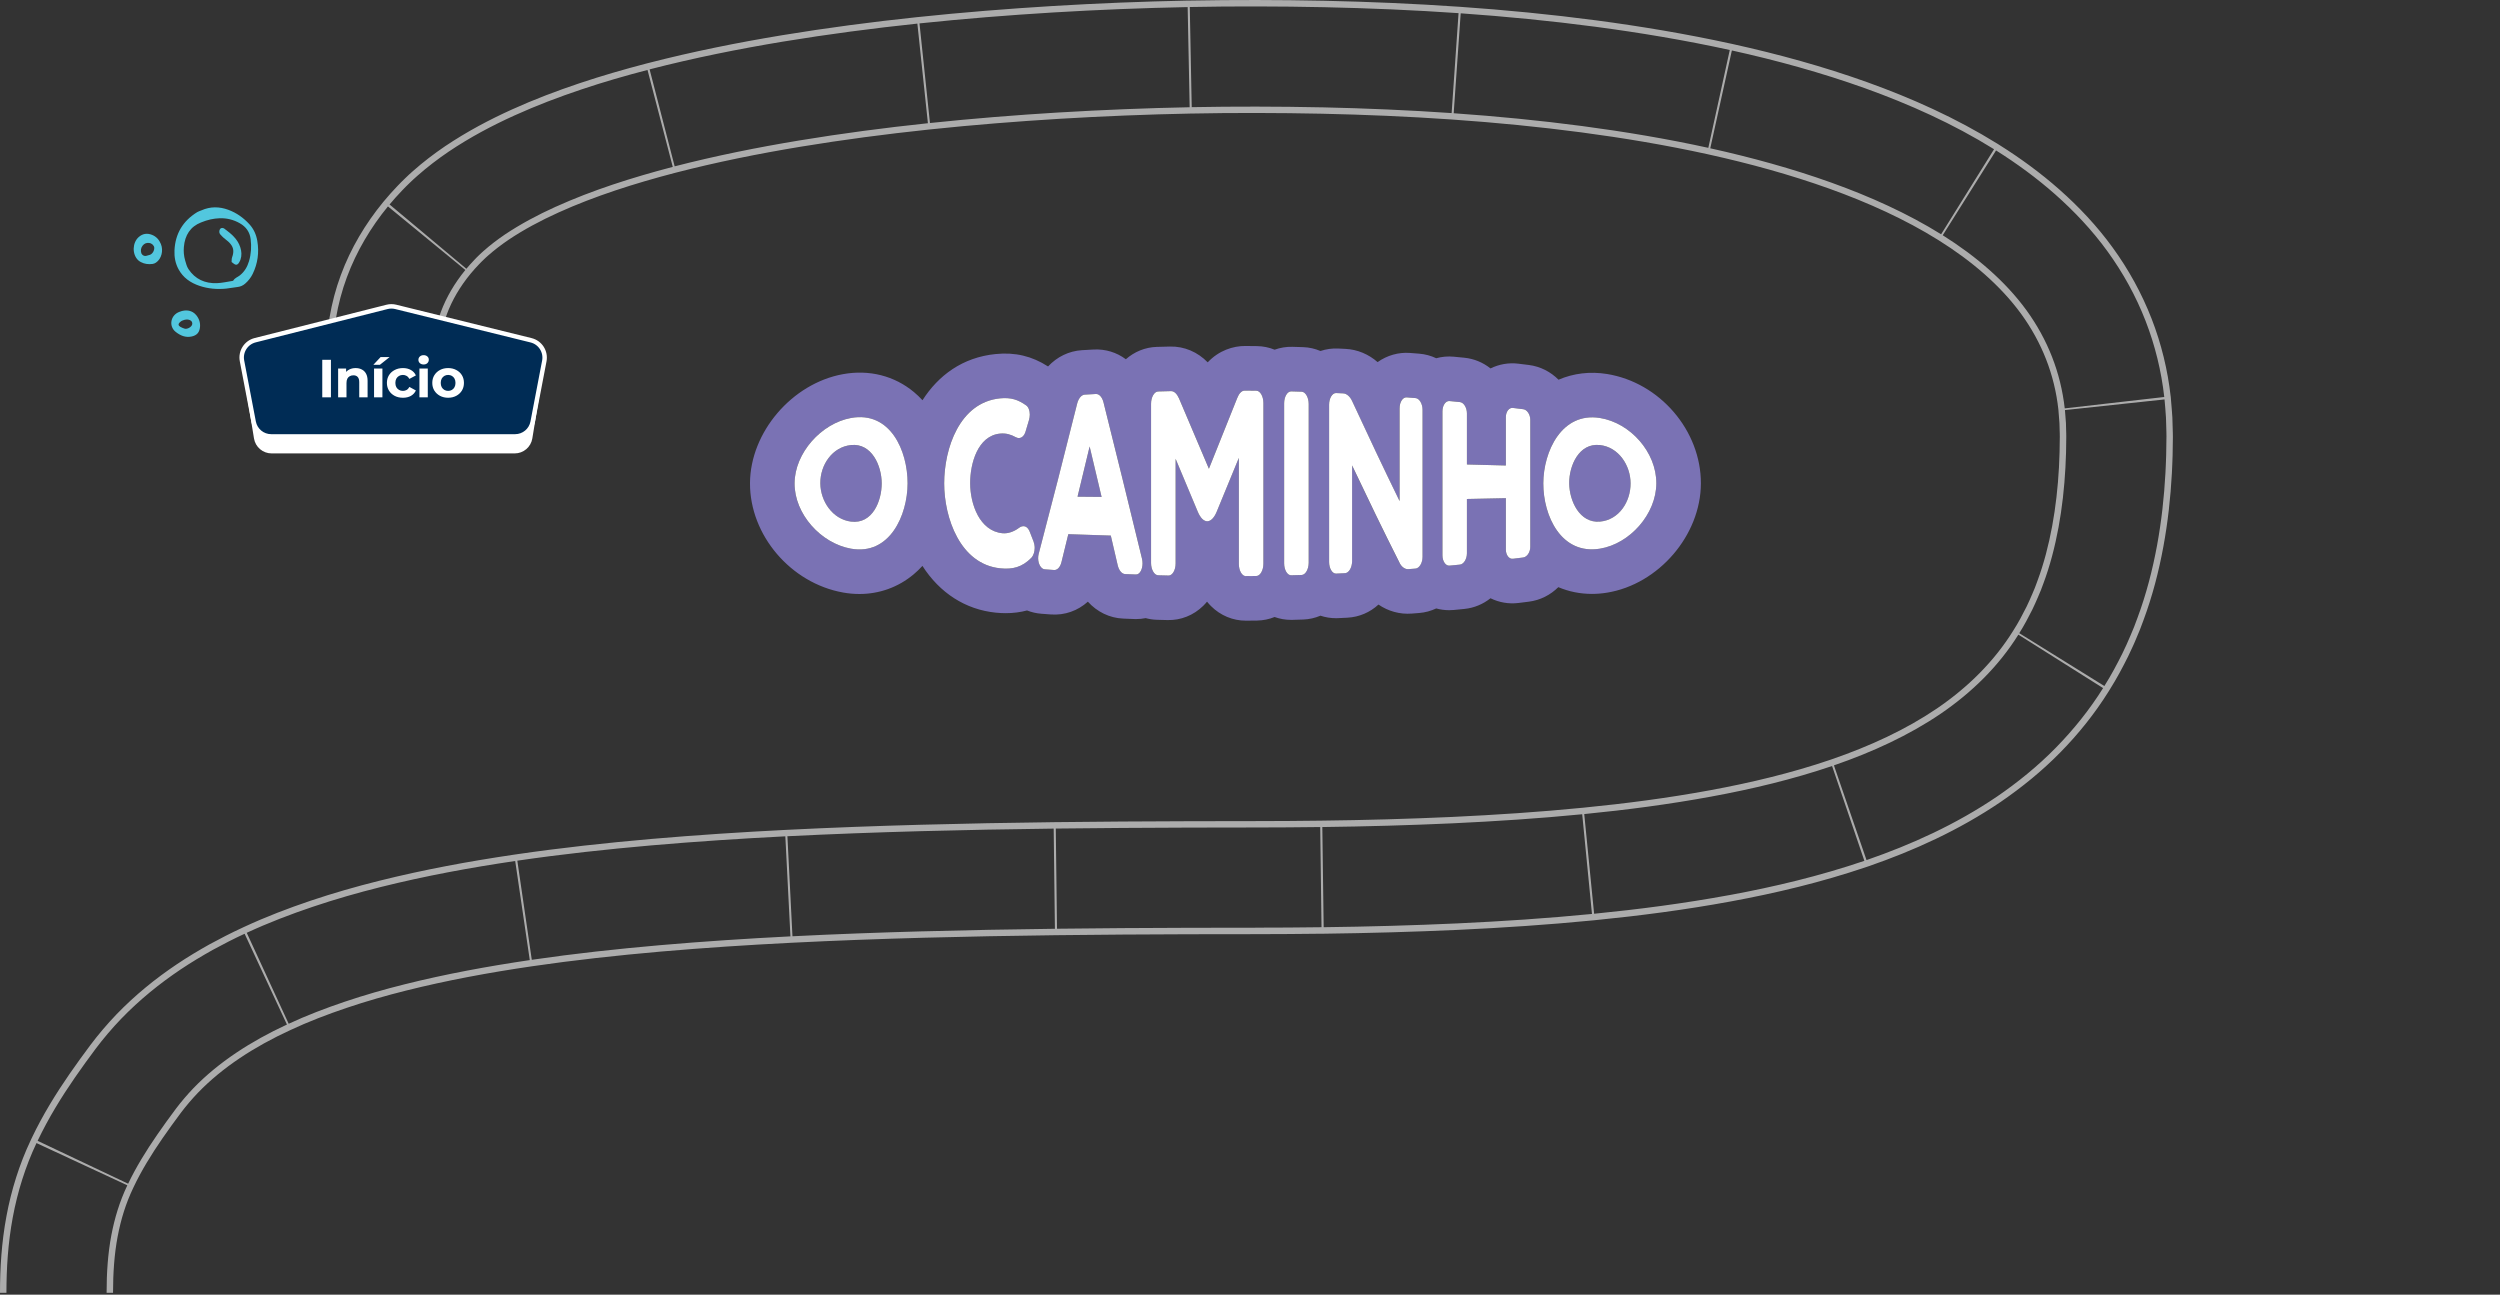 <svg width="1120" height="580" viewBox="0 0 1120 580" fill="none" xmlns="http://www.w3.org/2000/svg">
<rect x="0" y="0" width="1120" height="580" fill="#333333" stroke="none"/>
<path d="M973.41 193.683L973.35 191.463L973.22 187.023C973.06 184.243 972.79 181.443 972.56 178.653C972.56 178.653 972.56 178.593 972.56 178.563C972.55 178.403 972.53 178.243 972.52 178.093C972.52 178.043 972.51 177.993 972.5 177.933C972.49 177.793 972.48 177.663 972.46 177.523H972.45C971.14 165.783 968.28 154.003 963.92 142.793C959.5 131.403 953.54 120.633 946.48 110.923C939.43 101.183 931.27 92.583 922.62 84.923C914.09 77.393 905.04 70.803 895.75 64.963L895.33 64.693C895.33 64.693 895.31 64.693 895.31 64.683L894.87 64.403C876.08 52.743 856.4 43.983 836.56 36.843C816.7 29.733 796.62 24.253 776.51 19.793L776.18 19.713C776.13 19.703 776.08 19.693 776.03 19.683C775.89 19.653 775.75 19.623 775.61 19.593H775.55V19.583C755.43 15.183 735.25 11.803 715.08 9.123C674.41 3.753 633.76 1.233 593.24 0.343C583.11 0.133 572.99 0.013 562.89 0.003C552.93 -0.017 542.93 0.073 532.97 0.263H532.62C532.58 0.263 532.54 0.263 532.49 0.263C532.45 0.263 532.42 0.263 532.38 0.263H532.01C511.92 0.673 491.86 1.473 471.8 2.683C451.43 3.923 431.05 5.553 410.68 7.703C390.62 9.823 370.56 12.463 350.5 15.763C330.44 19.083 310.37 23.103 290.31 28.273L289.84 28.393L289.37 28.513C279.42 31.123 269.47 33.983 259.53 37.323C249.43 40.713 239.35 44.523 229.3 49.073C219.26 53.623 209.24 58.913 199.42 65.503C194.52 68.833 189.67 72.503 184.97 76.673C183.8 77.733 182.62 78.753 181.48 79.903C180.36 81.023 179.13 82.163 178.12 83.273C177.07 84.393 176.01 85.493 174.99 86.653L172.34 89.733C172.34 89.733 172.29 89.793 172.26 89.823L171.96 90.173C171.9 90.243 171.85 90.313 171.79 90.383C171.72 90.463 171.65 90.543 171.58 90.633C163.8 100.123 157.14 111.163 152.69 123.243C148.13 135.503 146.06 148.623 146.02 161.263H148.9C148.94 148.933 150.96 136.173 155.39 124.243C159.73 112.493 166.2 101.733 173.8 92.473L208.48 120.953C203.67 126.843 199.97 133.123 197.5 139.763C195 146.513 193.84 153.703 193.78 161.263H196.66C196.72 154.013 197.82 147.183 200.2 140.753C202.56 134.393 206.12 128.363 210.8 122.663C210.92 122.523 211.04 122.383 211.16 122.243L212.77 120.373C213.4 119.663 214.07 118.983 214.72 118.283C215.38 117.543 216 117.013 216.63 116.373C217.23 115.743 217.95 115.153 218.62 114.533C221.36 112.103 224.45 109.733 227.78 107.463C234.49 102.953 242.11 98.863 250.2 95.203C266.4 87.873 284.28 82.173 302.55 77.403H302.56C320.88 72.663 339.73 68.863 358.77 65.713C377.73 62.593 396.88 60.073 416.15 58.033L416.93 57.953C436.15 55.933 455.49 54.393 474.85 53.213C494.34 52.043 513.87 51.263 533.39 50.873H533.61C543.35 50.683 553.06 50.583 562.8 50.613C572.61 50.623 582.39 50.743 592.16 50.943C611.54 51.363 630.89 52.183 650.14 53.513L651.05 53.583C670.3 54.923 689.45 56.793 708.44 59.303C727.42 61.823 746.24 64.983 764.7 69.023L765.28 69.153C783.82 73.253 802.02 78.243 819.44 84.483C836.88 90.743 853.59 98.293 868.45 107.593C883.29 116.873 896.25 127.933 905.54 140.713C914.78 153.473 920.44 167.833 922.16 183.523C922.17 183.683 922.19 183.843 922.2 184.013C922.34 185.873 922.53 187.723 922.64 189.593L922.72 192.613L922.77 194.123C922.79 194.633 922.81 195.103 922.79 195.703C922.75 197.983 922.75 200.273 922.69 202.543C922.59 204.803 922.55 207.073 922.42 209.323C921.93 218.323 920.95 227.163 919.37 235.723C917.79 244.273 915.64 252.563 912.73 260.373L911.64 263.303L910.44 266.163C909.68 268.093 908.75 269.913 907.9 271.793C906.07 275.453 904.16 279.063 901.97 282.473C893.43 296.253 881.76 307.833 867.76 317.393C853.8 326.873 837.65 334.313 820.49 340.213L819.82 340.443C802.66 346.273 784.53 350.643 766.01 354.053C747.34 357.493 728.26 359.993 708.99 361.883H708.96C689.7 363.783 670.26 365.063 650.73 365.983C631.19 366.873 611.57 367.413 591.89 367.653H591.87C582.04 367.793 572.19 367.843 562.33 367.853L532.42 367.903C492.49 368.023 452.49 368.393 412.38 369.493C392.48 370.043 372.56 370.763 352.59 371.763H352.57C332.3 372.783 311.99 374.103 291.62 375.863C271.57 377.623 251.47 379.793 231.3 382.743L230.34 382.883C210.18 385.863 189.96 389.573 169.72 394.633C159.52 397.183 149.32 400.103 139.15 403.523C129.14 406.903 119.15 410.713 109.28 415.293L108.81 415.513L108.35 415.733C103.49 417.963 98.68 420.463 93.89 423.053C88.97 425.813 84.09 428.723 79.31 431.933C69.75 438.333 60.55 445.773 52.21 454.413C48.06 458.743 44.11 463.373 40.48 468.203L35.83 474.523L31.21 481.053C25.19 489.773 19.26 499.273 14.21 509.873L13.98 510.363C13.98 510.363 13.98 510.373 13.98 510.383L13.74 510.883C8.7 521.503 5.02 533.293 2.89 544.863C0.69 556.663 0 568.183 0 579.183H2.88C2.88 568.303 3.57 556.953 5.72 545.383C7.82 534.033 11.41 522.503 16.35 512.093L57.05 531.013C53.59 538.303 51.35 545.653 49.85 553.553C48.35 561.563 47.75 570.173 47.76 579.183H50.64C50.64 570.293 51.22 561.853 52.68 554.083C54.16 546.283 56.35 539.103 59.82 531.893C63.22 524.683 67.69 517.353 72.88 509.843L76.88 504.183L81.08 498.473C83.44 495.353 85.96 492.403 88.69 489.543C99.66 478.163 114.04 468.853 130.13 461.453C138.14 457.703 146.62 454.463 155.31 451.523C164 448.593 172.95 446.023 182.07 443.743C200.3 439.183 219.12 435.713 238.19 432.913C257.26 430.113 276.59 428.013 296.04 426.303C315.35 424.633 334.77 423.363 354.26 422.373L355.07 422.333C374.58 421.353 394.17 420.643 413.78 420.103C433.37 419.573 452.99 419.213 472.64 418.973L473.56 418.963C493.21 418.723 512.89 418.603 532.59 418.543L562.4 418.503C572.29 418.483 582.18 418.433 592.09 418.303H592.54C592.54 418.303 592.56 418.303 592.57 418.303C592.57 418.303 592.58 418.303 592.59 418.303H593.05C613.02 418.043 633.04 417.493 653.11 416.583C673.18 415.643 693.31 414.323 713.5 412.343L713.96 412.303C713.96 412.303 713.97 412.303 713.98 412.303L714.45 412.253C734.64 410.253 754.91 407.613 775.23 403.873C795.54 400.133 815.93 395.273 836.18 388.403L836.26 388.373C836.39 388.333 836.52 388.283 836.66 388.243C836.81 388.193 836.96 388.133 837.11 388.083H837.14C857.34 381.093 877.5 372.003 896.3 359.263C905.72 352.793 914.8 345.463 923.02 337.073C931.12 328.833 938.46 319.683 944.62 309.833L944.9 309.383C944.9 309.383 944.9 309.373 944.91 309.363C944.91 309.363 944.91 309.343 944.92 309.343L945.2 308.893C948.25 304.053 950.94 299.023 953.46 293.943C954.68 291.293 955.99 288.663 957.07 285.963L958.75 281.933L960.27 277.873C964.3 267.023 967.15 255.963 969.18 244.943C971.21 233.923 972.41 222.933 973 212.063C973.16 209.343 973.22 206.643 973.33 203.933C973.4 201.233 973.41 198.543 973.45 195.843C973.47 195.193 973.45 194.433 973.42 193.693L973.41 193.683ZM248.99 92.603C240.79 96.313 233.04 100.473 226.15 105.093C222.73 107.423 219.54 109.863 216.69 112.393C215.99 113.033 215.25 113.653 214.61 114.313C213.95 114.983 213.29 115.543 212.62 116.313C211.95 117.043 211.26 117.753 210.61 118.483L208.94 120.413L174.53 91.613L177.12 88.603C178.12 87.473 179.16 86.403 180.18 85.303C181.17 84.213 182.36 83.103 183.46 82.013C184.57 80.893 185.72 79.893 186.87 78.863C191.46 74.793 196.21 71.193 201.02 67.923C210.66 61.453 220.54 56.233 230.47 51.733C240.41 47.233 250.41 43.443 260.43 40.083C270.29 36.763 280.18 33.923 290.08 31.333L301.4 74.763C283.16 79.543 265.3 85.233 249 92.613L248.99 92.603ZM358.29 62.893C339.32 66.033 320.55 69.813 302.25 74.523L291.02 31.073C310.97 25.933 330.97 21.923 350.96 18.613C370.96 15.323 390.97 12.693 410.98 10.573L415.7 55.203C396.43 57.243 377.27 59.763 358.29 62.893ZM474.67 50.363C455.27 51.543 435.89 53.083 416.62 55.113L411.93 10.483C431.94 8.383 451.95 6.793 471.97 5.573C491.99 4.373 512.01 3.573 532.07 3.173L532.97 48.043C513.53 48.433 494.08 49.213 474.67 50.373V50.363ZM592.22 48.093C582.43 47.883 572.63 47.773 562.8 47.763C553.15 47.743 543.53 47.833 533.89 48.013L533.02 3.143C542.96 2.953 552.94 2.853 562.88 2.883C572.96 2.893 583.07 3.013 593.18 3.223C613.24 3.663 633.33 4.503 653.43 5.893L650.33 50.663C631.03 49.333 611.64 48.513 592.22 48.083V48.093ZM708.82 56.473C689.76 53.953 670.55 52.083 651.25 50.733L654.39 5.963C674.49 7.373 694.6 9.323 714.71 11.983C734.81 14.653 754.91 18.023 774.94 22.393L765.33 66.233C746.77 62.173 727.88 59.003 708.83 56.473H708.82ZM766.2 66.423L775.88 22.603C795.9 27.043 815.86 32.493 835.58 39.553C855.27 46.643 874.78 55.323 893.34 66.853L869.62 104.963C854.61 95.623 837.87 88.073 820.41 81.803C802.94 75.543 784.72 70.543 766.19 66.433L766.2 66.423ZM870.34 105.393L894.23 67.393C903.41 73.163 912.33 79.663 920.72 87.073C929.23 94.613 937.25 103.063 944.16 112.613C951.08 122.143 956.92 132.673 961.24 143.833C965.5 154.803 968.3 166.333 969.59 177.853L925 182.953C923.19 166.903 917.35 152.103 907.88 139.033C898.38 125.973 885.26 114.773 870.34 105.393ZM86.63 487.533C83.82 490.483 81.22 493.523 78.79 496.743L74.57 502.483L70.54 508.193C65.38 515.663 60.88 523.013 57.41 530.303L16.85 511.093C21.8 500.693 27.65 491.323 33.61 482.673L38.19 476.193L42.81 469.903C46.37 465.173 50.24 460.633 54.31 456.393C62.49 447.923 71.53 440.613 80.94 434.303C85.65 431.143 90.46 428.283 95.31 425.553C100.03 423.003 104.78 420.523 109.59 418.323L128.55 459.003C112.39 466.483 97.84 475.903 86.63 487.533ZM181.38 440.943C172.2 443.233 163.18 445.823 154.41 448.783C145.78 451.703 137.34 454.923 129.33 458.653L110.54 417.893C120.3 413.363 130.19 409.593 140.12 406.243C150.21 402.843 160.34 399.943 170.47 397.413C190.59 392.383 210.72 388.693 230.81 385.723L237.34 430.123C218.36 432.923 199.6 436.383 181.39 440.943H181.38ZM295.8 423.433C276.47 425.123 257.23 427.213 238.24 429.993L231.76 385.583C251.85 382.643 271.9 380.473 291.91 378.723C311.92 376.993 331.89 375.683 351.83 374.673L354.11 419.493C334.6 420.483 315.15 421.753 295.81 423.433H295.8ZM413.71 417.223C394.11 417.763 374.54 418.473 355.02 419.453L352.76 374.633C372.7 373.633 392.6 372.913 412.48 372.363C432.36 371.823 452.21 371.463 472.05 371.213L472.6 416.093C452.94 416.333 433.3 416.693 413.7 417.233L413.71 417.223ZM562.4 415.613L532.58 415.653C512.89 415.713 493.2 415.833 473.54 416.073L472.99 371.193C492.82 370.953 512.64 370.833 532.44 370.763L562.34 370.713C572.06 370.693 581.77 370.653 591.46 370.513L592.04 415.393C582.14 415.533 572.26 415.583 562.39 415.593L562.4 415.613ZM652.96 413.683C632.93 414.593 612.94 415.143 593 415.393L592.4 370.513C611.95 370.273 631.45 369.723 650.88 368.843C670.3 367.933 689.65 366.663 708.83 364.783L713.2 409.453C693.07 411.423 672.99 412.743 652.96 413.683ZM774.7 401.013C754.48 404.733 734.29 407.373 714.16 409.363L709.74 364.703C728.91 362.813 747.92 360.313 766.55 356.883C785.17 353.463 803.43 349.063 820.77 343.173L835.24 385.653C815.17 392.473 794.91 397.293 774.7 401.023V401.013ZM920.97 335.023C912.89 343.273 903.96 350.483 894.68 356.853C876.16 369.413 856.23 378.403 836.2 385.323L821.6 342.883C838.88 336.933 855.21 329.403 869.41 319.763C883.58 310.093 895.49 298.313 904.23 284.323L942.19 308.263C936.14 317.933 928.93 326.913 920.98 335.013L920.97 335.023ZM970.57 195.813C970.53 198.483 970.53 201.153 970.45 203.833C970.34 206.523 970.28 209.193 970.12 211.893C969.54 222.653 968.35 233.523 966.35 244.403C964.34 255.273 961.54 266.183 957.57 276.863L956.07 280.863L954.42 284.823C953.36 287.473 952.08 290.063 950.87 292.663C948.39 297.653 945.75 302.593 942.75 307.343L904.63 283.663C906.79 280.263 908.68 276.683 910.5 273.053C911.37 271.133 912.32 269.273 913.1 267.293L914.33 264.363L915.45 261.373C918.43 253.393 920.61 244.943 922.22 236.253C923.82 227.553 924.82 218.593 925.31 209.483C925.44 207.203 925.49 204.913 925.59 202.623C925.65 200.323 925.65 198.013 925.69 195.713C925.71 195.113 925.69 194.613 925.67 194.103L925.62 192.553L925.54 189.453C925.43 187.533 925.23 185.633 925.09 183.713L969.71 178.943C969.94 181.683 970.21 184.423 970.36 187.153L970.49 191.513L970.55 193.693C970.57 194.413 970.59 195.163 970.58 195.813H970.57Z" fill="#F1F0F0" fill-opacity="0.64"/>
<path d="M381.237 199.39C372.83 200.26 367.425 208.332 367.497 216.539C367.569 224.595 373.022 232.634 381.237 233.688C390.865 234.918 395.009 224.451 395.001 216.539C394.993 208.723 390.554 198.432 381.237 199.39Z" fill="#7A72B4"/>
<path d="M482.742 222.519C487.053 222.559 489.209 222.575 493.52 222.615C491.748 215.078 489.96 207.549 488.163 200.021C486.367 207.525 484.562 215.022 482.742 222.519Z" fill="#7A72B4"/>
<path d="M716.763 199.39C707.382 198.352 702.943 208.635 702.999 216.539C703.062 224.307 707.613 234.463 716.763 233.688C725.361 232.954 730.535 224.746 730.503 216.539C730.471 208.451 725.122 200.316 716.763 199.39Z" fill="#7A72B4"/>
<path d="M719.94 167.551C712.331 166.321 704.899 167.239 698.224 170.113C694.687 166.569 690.081 164.165 684.923 163.511C683.031 163.271 682.081 163.152 680.189 162.928C675.901 162.401 671.582 163.167 667.75 165.052C664.429 162.417 660.413 160.701 655.998 160.261C654.098 160.07 653.148 159.982 651.256 159.798C648.613 159.551 645.962 159.798 643.423 160.485C641.06 159.367 638.474 158.657 635.735 158.441C634.114 158.313 633.308 158.249 631.687 158.122C626.538 157.731 621.388 159.208 617.165 162.225C613.141 158.697 608.135 156.565 602.802 156.301C601.485 156.238 600.83 156.206 599.513 156.142C596.774 156.014 594.092 156.397 591.561 157.244C589.142 156.214 586.515 155.607 583.761 155.519C581.861 155.455 580.903 155.431 578.994 155.375C576.248 155.303 573.558 155.751 571.027 156.661C568.568 155.655 565.893 155.096 563.091 155.056C560.991 155.032 559.937 155.016 557.845 155C552.464 154.984 546.037 156.996 541.056 162.329C536.553 157.707 530.549 155.096 524.154 155.256C521.799 155.311 520.625 155.335 518.27 155.407C512.985 155.559 508.186 157.603 504.378 160.94C500.282 157.89 495.269 156.293 489.888 156.589C487.844 156.701 486.822 156.757 484.778 156.876C478.854 157.228 473.521 159.886 469.529 164.173C462.288 159.511 454.775 157.739 446.065 158.609C431.151 160.094 420.333 168.261 413.275 179.303C412.086 178.009 410.824 176.804 409.499 175.694C400.725 168.357 389.42 165.491 377.668 167.622C354.794 171.766 336.096 193.673 336 216.451C335.905 239.74 354.235 261.264 377.732 265.456C380.183 265.895 382.61 266.11 385.005 266.11C393.947 266.11 402.377 263.092 409.283 257.328C410.681 256.162 412.006 254.885 413.251 253.52C421.036 265.687 432.564 273.088 446.089 274.469C447.614 274.621 449.106 274.701 450.575 274.701C453.913 274.701 457.09 274.286 460.116 273.487C462.128 274.278 464.284 274.789 466.535 274.956C468.244 275.084 469.09 275.148 470.798 275.276C477.058 275.731 482.902 273.575 487.365 269.551C491.444 274.07 497.025 276.872 503.189 277.128C505.177 277.216 506.174 277.256 508.162 277.327C508.442 277.335 508.721 277.343 509.001 277.343C510.446 277.343 511.875 277.2 513.272 276.92C514.885 277.351 516.553 277.615 518.286 277.663C520.194 277.719 521.144 277.743 523.052 277.791C529.008 277.934 534.685 275.675 539.028 271.427C539.634 270.837 540.209 270.206 540.752 269.543C541.319 270.254 541.926 270.932 542.565 271.563C546.796 275.763 552.329 278.062 558.149 278.062C558.213 278.062 558.277 278.062 558.34 278.062C560.249 278.046 561.199 278.038 563.099 278.014C565.893 277.974 568.56 277.415 571.019 276.417C573.366 277.264 575.849 277.703 578.388 277.703C578.587 277.703 578.795 277.703 579.002 277.695C580.911 277.639 581.861 277.615 583.769 277.551C586.523 277.463 589.142 276.856 591.561 275.827C593.772 276.569 596.096 276.952 598.475 276.952C598.818 276.952 599.161 276.944 599.513 276.928C601.133 276.856 601.948 276.816 603.576 276.729C608.974 276.457 613.796 274.302 617.556 270.845C621.899 273.815 627.097 275.3 632.454 274.884C633.763 274.781 634.426 274.733 635.735 274.629C638.474 274.413 641.052 273.703 643.423 272.585C645.308 273.096 647.248 273.367 649.212 273.367C649.89 273.367 650.569 273.336 651.248 273.272C653.148 273.088 654.098 273 655.998 272.809C660.413 272.37 664.429 270.653 667.75 268.018C671.582 269.903 675.893 270.661 680.189 270.142C682.081 269.911 683.031 269.791 684.923 269.551C690.041 268.905 694.599 266.541 698.128 263.044C702.831 265.04 707.916 266.07 713.186 266.07C715.421 266.07 717.689 265.887 719.972 265.511C743.077 261.743 761.927 239.804 761.999 216.595C762.07 192.907 743.596 171.367 719.932 167.551H719.94ZM583.13 257.584C581.262 257.639 580.328 257.671 578.46 257.719C576.743 257.767 575.298 255.324 575.298 252.378C575.298 228.475 575.298 204.579 575.298 180.676C575.298 177.73 576.743 175.287 578.46 175.335C580.328 175.383 581.262 175.415 583.13 175.47C584.847 175.526 586.292 178.033 586.292 180.955C586.292 204.667 586.292 228.379 586.292 252.091C586.292 255.013 584.847 257.52 583.13 257.576V257.584ZM381.236 245.808C367.752 243.404 355.896 230.303 355.96 216.531C356.016 202.959 367.935 189.666 381.236 187.255C398.865 184.061 406.617 201.945 406.593 216.531C406.569 230.822 398.577 248.905 381.236 245.808ZM422.992 216.531C423 200.931 429.802 180.277 448.045 178.464C452.907 177.985 456.132 179.063 459.693 181.602C460.723 182.281 461.338 183.973 461.338 185.706C461.338 186.576 461.202 187.342 460.994 188.117C460.388 190.153 460.092 191.167 459.485 193.186C458.934 195.158 457.769 196.18 456.539 196.244C455.988 196.268 455.446 196.085 454.895 195.789C452.979 194.703 450.735 193.985 448.045 194.248C437.985 195.222 434.592 207.701 434.624 216.539C434.656 225.832 438.815 237.928 449.138 238.894C451.51 239.117 454.208 238.223 456.611 236.403C457.298 235.9 457.984 235.708 458.599 235.74C459.693 235.788 460.723 236.586 461.409 238.462C462.064 240.147 462.399 240.985 463.054 242.678C463.326 243.452 463.533 244.45 463.533 245.432C463.533 247.069 463.054 248.785 462.024 249.903C457.841 254.167 453.569 255.164 448.109 254.606C430.153 252.777 422.984 231.996 422.992 216.531ZM478.615 239.309C477.377 244.378 476.762 246.901 475.525 251.915C474.974 254.111 473.673 255.468 472.227 255.364C470.551 255.244 469.713 255.18 468.044 255.053C466.327 254.925 465.098 252.53 465.098 250.119C465.098 249.464 465.17 248.809 465.306 248.275C471.222 225.8 476.97 203.278 482.598 180.732C483.213 178.44 484.522 176.884 485.96 176.796C487.963 176.676 488.969 176.62 490.973 176.508C492.418 176.429 493.72 177.85 494.343 180.117C500.203 203.541 505.967 226.99 511.659 250.454C511.795 251.045 511.867 251.747 511.867 252.45C511.867 255.029 510.629 257.44 508.913 257.376C506.965 257.304 505.983 257.264 504.035 257.184C502.59 257.121 501.288 255.556 500.738 253.216C499.5 247.891 498.885 245.233 497.648 239.939C490.039 239.724 486.231 239.604 478.63 239.309H478.615ZM555.003 205.122C551.682 213.202 548.353 221.281 545.031 229.361C543.866 232.091 542.349 233.513 540.84 233.513C539.331 233.513 537.814 232.075 536.649 229.345C533.335 221.409 530.006 213.473 526.677 205.537C526.677 221.178 526.677 236.818 526.677 252.458C526.677 255.412 525.232 257.863 523.515 257.823C521.647 257.775 520.713 257.751 518.837 257.703C517.12 257.655 515.675 255.149 515.675 252.211C515.675 228.427 515.675 204.635 515.675 180.852C515.675 177.914 517.12 175.407 518.837 175.359C521.144 175.295 522.302 175.263 524.609 175.207C526.054 175.175 527.292 176.452 528.186 178.44C532.673 188.947 537.136 199.47 541.59 209.992C545.806 199.454 550.021 188.915 554.245 178.385C555.067 176.253 556.241 174.952 557.686 174.96C559.746 174.975 560.775 174.983 562.843 175.015C564.56 175.039 566.005 177.546 566.005 180.508C566.005 204.515 566.005 228.531 566.005 252.538C566.005 255.5 564.56 258.007 562.843 258.031C560.975 258.055 560.041 258.063 558.165 258.079C556.448 258.095 555.003 255.604 555.003 252.634C555.003 236.794 555.003 220.954 555.003 205.106V205.122ZM605.724 208.507C605.724 222.79 605.724 237.065 605.724 251.348C605.724 254.214 604.279 256.697 602.563 256.777C600.966 256.857 600.175 256.897 598.579 256.969C596.862 257.049 595.417 254.677 595.417 251.779C595.417 228.275 595.417 204.771 595.417 181.267C595.417 178.369 596.862 175.997 598.579 176.077C599.872 176.141 600.519 176.165 601.804 176.229C603.249 176.301 604.83 177.65 605.716 179.638C612.67 194.655 619.744 209.617 626.993 224.491C626.993 210.615 626.993 196.747 626.993 182.871C626.993 180.101 628.43 177.882 630.146 178.017C631.735 178.137 632.534 178.201 634.122 178.329C635.839 178.464 637.276 180.86 637.276 183.574C637.276 205.537 637.276 227.509 637.276 249.472C637.276 252.179 635.839 254.582 634.122 254.717C632.837 254.821 632.19 254.869 630.897 254.973C629.46 255.085 627.879 253.991 626.985 252.171C619.664 237.728 612.646 223.142 605.708 208.507H605.724ZM677.762 250.318C676.053 250.526 674.616 248.65 674.616 246.207C674.616 238.526 674.616 230.846 674.616 223.166C667.638 223.325 664.149 223.405 657.172 223.541V247.875C657.172 250.454 655.734 252.769 654.026 252.937C652.166 253.121 651.232 253.208 649.363 253.392C647.647 253.552 646.21 251.46 646.21 248.801C646.21 227.285 646.21 205.769 646.21 184.253C646.21 181.602 647.647 179.502 649.363 179.662C651.224 179.838 652.158 179.925 654.026 180.117C655.734 180.285 657.172 182.6 657.172 185.179V208.076C664.157 208.244 667.646 208.332 674.616 208.531C674.616 199.861 674.616 195.526 674.616 186.855C674.616 184.412 676.053 182.536 677.762 182.744C679.622 182.967 680.548 183.087 682.408 183.319C684.117 183.534 685.554 185.69 685.554 188.029V245.025C685.554 247.372 684.117 249.52 682.408 249.736C680.548 249.967 679.622 250.087 677.762 250.31V250.318ZM716.754 245.808C699.39 248.642 691.358 231.125 691.398 216.531C691.438 202.24 699.653 184.5 716.754 187.255C730.383 189.45 742.079 202.559 742.031 216.531C741.991 230.271 730.207 243.612 716.754 245.808Z" fill="#7A72B4"/>
<path d="M406.6 216.531C406.624 201.945 398.872 184.061 381.244 187.255C367.943 189.666 356.023 202.959 355.967 216.531C355.911 230.303 367.767 243.405 381.244 245.808C398.584 248.905 406.576 230.822 406.6 216.531ZM381.244 233.68C373.028 232.634 367.575 224.587 367.504 216.531C367.432 208.324 372.829 200.26 381.244 199.382C390.561 198.416 395 208.715 395.008 216.531C395.016 224.435 390.872 234.902 381.244 233.68Z" fill="white"/>
<path d="M448.117 254.606C453.578 255.165 457.849 254.167 462.033 249.903C463.063 248.785 463.542 247.069 463.542 245.432C463.542 244.45 463.334 243.46 463.063 242.678C462.408 240.985 462.073 240.139 461.418 238.462C460.731 236.586 459.701 235.788 458.608 235.74C457.993 235.716 457.306 235.9 456.62 236.403C454.217 238.223 451.518 239.117 449.147 238.894C438.824 237.92 434.664 225.824 434.632 216.539C434.6 207.701 437.994 195.214 448.053 194.248C450.744 193.985 452.987 194.711 454.903 195.789C455.454 196.085 455.997 196.268 456.548 196.244C457.785 196.188 458.951 195.166 459.494 193.186C460.101 191.167 460.396 190.153 461.003 188.117C461.21 187.342 461.346 186.576 461.346 185.706C461.346 183.965 460.731 182.273 459.701 181.602C456.133 179.063 452.907 177.985 448.053 178.464C429.818 180.277 423.016 200.931 423 216.531C422.992 231.996 430.161 252.777 448.117 254.606Z" fill="white"/>
<path d="M497.64 239.94C498.877 245.233 499.492 247.891 500.729 253.217C501.28 255.556 502.582 257.121 504.027 257.185C505.975 257.264 506.957 257.304 508.905 257.376C510.621 257.44 511.859 255.029 511.859 252.45C511.859 251.748 511.787 251.045 511.651 250.454C505.959 226.99 500.202 203.542 494.334 180.117C493.72 177.85 492.41 176.429 490.965 176.509C488.961 176.62 487.955 176.676 485.951 176.796C484.506 176.884 483.205 178.433 482.59 180.732C476.962 203.278 471.213 225.8 465.297 248.275C465.162 248.81 465.09 249.464 465.09 250.119C465.09 252.53 466.327 254.925 468.036 255.053C469.712 255.181 470.551 255.245 472.219 255.364C473.664 255.468 474.966 254.111 475.517 251.915C476.754 246.901 477.369 244.379 478.606 239.309C486.215 239.604 490.015 239.724 497.624 239.94H497.64ZM482.734 222.519C484.554 215.022 486.367 207.518 488.155 200.021C489.951 207.549 491.74 215.078 493.512 222.615C489.201 222.583 487.045 222.559 482.734 222.519Z" fill="white"/>
<path d="M558.164 258.094C560.033 258.078 560.967 258.07 562.843 258.047C564.559 258.023 566.005 255.516 566.005 252.554C566.005 228.546 566.005 204.531 566.005 180.524C566.005 177.562 564.559 175.047 562.843 175.031C560.783 175.007 559.753 174.991 557.685 174.975C556.24 174.967 555.075 176.261 554.244 178.4C550.021 188.939 545.806 199.47 541.59 210.008C537.135 199.486 532.672 188.963 528.185 178.456C527.291 176.46 526.054 175.191 524.609 175.223C522.301 175.279 521.144 175.303 518.836 175.375C517.12 175.422 515.675 177.937 515.675 180.867C515.675 204.651 515.675 228.443 515.675 252.226C515.675 255.164 517.12 257.671 518.836 257.719C520.705 257.775 521.639 257.799 523.515 257.839C525.231 257.879 526.676 255.428 526.676 252.474C526.676 236.834 526.676 221.193 526.676 205.553C530.006 213.489 533.327 221.425 536.648 229.361C537.814 232.091 539.331 233.528 540.84 233.528C542.357 233.528 543.866 232.107 545.031 229.377C548.352 221.297 551.674 213.218 555.003 205.138C555.003 220.978 555.003 236.818 555.003 252.665C555.003 255.635 556.448 258.126 558.164 258.11V258.094Z" fill="white"/>
<path d="M586.291 180.963C586.291 178.041 584.846 175.526 583.13 175.478C581.262 175.415 580.328 175.391 578.459 175.343C576.743 175.295 575.298 177.738 575.298 180.684C575.298 204.587 575.298 228.483 575.298 252.386C575.298 255.332 576.743 257.775 578.459 257.727C580.328 257.679 581.262 257.647 583.13 257.592C584.846 257.536 586.291 255.029 586.291 252.107C586.291 228.395 586.291 204.683 586.291 180.971V180.963Z" fill="white"/>
<path d="M627.008 252.179C627.902 253.999 629.475 255.093 630.92 254.981C632.206 254.885 632.852 254.829 634.146 254.725C635.862 254.59 637.299 252.195 637.299 249.48C637.299 227.517 637.299 205.545 637.299 183.582C637.299 180.875 635.862 178.472 634.146 178.337C632.557 178.209 631.759 178.145 630.17 178.025C628.453 177.898 627.016 180.117 627.016 182.879C627.016 196.755 627.016 210.623 627.016 224.499C619.759 209.625 612.693 194.663 605.739 179.646C604.845 177.658 603.265 176.309 601.827 176.237C600.534 176.173 599.887 176.141 598.602 176.085C596.886 176.005 595.44 178.377 595.44 181.275C595.44 204.779 595.44 228.283 595.44 251.787C595.44 254.685 596.886 257.057 598.602 256.977C600.199 256.905 600.989 256.865 602.586 256.785C604.302 256.697 605.747 254.214 605.747 251.356C605.747 237.073 605.747 222.798 605.747 208.515C612.685 223.142 619.711 237.728 627.024 252.179H627.008Z" fill="white"/>
<path d="M682.416 249.743C684.125 249.528 685.562 247.372 685.562 245.033V188.037C685.562 185.69 684.125 183.542 682.416 183.326C680.556 183.095 679.63 182.975 677.77 182.752C676.061 182.544 674.624 184.42 674.624 186.863C674.624 195.534 674.624 199.869 674.624 208.539C667.646 208.348 664.157 208.252 657.18 208.084V185.187C657.18 182.608 655.742 180.293 654.034 180.125C652.174 179.941 651.24 179.854 649.371 179.67C647.655 179.51 646.218 181.61 646.218 184.261C646.218 205.777 646.218 227.293 646.218 248.809C646.218 251.46 647.655 253.56 649.371 253.4C651.232 253.224 652.166 253.137 654.034 252.945C655.742 252.777 657.18 250.462 657.18 247.883V223.549C664.165 223.413 667.654 223.333 674.624 223.173C674.624 230.854 674.624 238.534 674.624 246.215C674.624 248.658 676.061 250.534 677.77 250.326C679.63 250.103 680.556 249.983 682.416 249.751V249.743Z" fill="white"/>
<path d="M716.763 187.255C699.654 184.5 691.446 202.24 691.406 216.531C691.366 231.125 699.398 248.642 716.763 245.808C730.216 243.612 742 230.271 742.039 216.531C742.079 202.559 730.391 189.45 716.763 187.255ZM716.763 233.68C707.613 234.463 703.063 224.299 702.999 216.531C702.935 208.635 707.374 198.352 716.763 199.382C725.114 200.3 730.471 208.436 730.503 216.531C730.535 224.73 725.361 232.938 716.763 233.68Z" fill="white"/>
<path d="M90.269 94.227C94.238 92.461 98.268 92.516 102.292 93.995C105.996 95.357 109.133 97.601 111.77 100.507C113.667 102.599 114.794 105.1 115.268 107.9C116.143 113.064 115.501 118.01 113.201 122.725C112.375 124.418 111.22 125.866 109.798 127.096C108.785 127.973 107.626 128.466 106.264 128.598C104.619 128.757 102.996 129.136 101.351 129.296C97.255 129.694 93.215 129.365 89.3 128.034C85.316 126.678 82.036 124.412 79.978 120.616C78.547 117.975 78.034 115.107 78.169 112.171C78.512 104.692 81.953 98.978 88.329 95.048C88.92 94.684 89.62 94.496 90.269 94.227ZM90.069 99.655C85.32 101.489 82.818 105.341 82.373 110.672C82.204 112.692 82.368 114.697 82.935 116.637C83.327 117.974 83.668 119.407 84.418 120.541C87.413 125.069 91.823 127.05 97.152 126.859C99.441 126.778 101.714 126.229 103.993 125.884C104.183 125.855 104.462 125.81 104.533 125.68C105.192 124.503 106.486 124.146 107.454 123.374C109.536 121.712 110.811 119.528 111.554 117.019C112.51 113.797 112.702 110.502 112.299 107.175C111.909 103.954 110.24 101.603 107.413 100.006C104.579 98.405 101.568 97.659 98.319 97.782C95.579 97.885 92.954 98.476 90.068 99.656L90.069 99.655Z" fill="#52C7DE"/>
<path d="M72.075 109.311C73.301 112.295 72.329 116.024 69.854 117.661C69.411 117.954 68.865 118.18 68.344 118.247C66.526 118.482 64.75 118.294 63.107 117.412C62.669 117.177 62.229 116.904 61.875 116.561C59.103 113.873 59.27 108.681 62.203 106.146C63.971 104.62 65.985 104.37 68.108 105.216C70.019 105.979 71.307 107.41 72.076 109.31L72.075 109.311ZM63.302 113.4C63.72 114.452 64.819 114.914 65.779 114.55C66.193 114.393 66.633 114.31 67.061 114.192C68.199 113.879 69.178 112.355 69.111 111C69.061 110.005 68.088 109.041 66.916 108.857C65.669 108.662 64.649 109.06 63.874 110.071C63.072 111.116 62.977 112.266 63.302 113.4Z" fill="#52C7DE"/>
<path d="M80.463 139.68C83.404 138.498 86.204 139.048 87.972 141.256C89.35 142.977 89.915 144.971 89.509 147.171C89.137 149.192 87.951 150.268 85.952 150.731C83.143 151.383 80.767 150.309 78.718 148.695C75.446 146.119 76.396 141.079 80.465 139.679L80.463 139.68ZM81.512 143.696C81.401 143.773 80.952 144.013 80.597 144.35C79.762 145.143 79.807 145.826 80.773 146.411C81.365 146.769 82.039 147.012 82.702 147.233C83.803 147.602 85.72 146.567 86.063 145.462C86.337 144.575 85.973 143.78 85.056 143.393C83.972 142.935 82.899 143.09 81.512 143.696Z" fill="#52C7DE"/>
<path d="M103.752 117.377C103.821 116.611 103.745 115.933 103.955 115.361C105.035 112.426 104.633 110.449 102.359 108.321C101.7 107.705 100.938 107.203 100.263 106.604C99.702 106.108 99.166 105.574 98.681 105.006C98.185 104.426 98.159 103.71 98.382 103.01C98.619 102.267 99.328 101.946 100.062 102.205C100.203 102.255 100.344 102.32 100.464 102.407C103.515 104.662 106.45 107.009 107.664 110.839C108.244 112.664 108.356 114.481 107.733 116.309C107.588 116.733 107.383 117.143 107.159 117.534C106.792 118.175 106.259 118.777 105.492 118.545C104.88 118.36 104.376 117.814 103.753 117.377L103.752 117.377Z" fill="#52C7DE"/>
<path d="M125.093 199.13C121.171 199.13 117.828 196.287 117.197 192.417L112.705 164.852C112.04 160.772 114.594 156.857 118.596 155.821L173.359 141.643C174.66 141.306 176.024 141.303 177.326 141.632L233.628 155.871C237.652 156.889 240.229 160.815 239.562 164.912L235.084 192.415C234.454 196.287 231.11 199.13 227.188 199.13H125.093Z" fill="#002C55"/>
<path d="M173.368 145.773C174.668 145.437 176.033 145.433 177.335 145.762L229.087 158.851C233.111 159.869 235.688 163.795 235.022 167.892L231.683 188.415C231.053 192.286 227.709 195.13 223.786 195.13H128.493C124.571 195.13 121.227 192.287 120.597 188.415L117.242 167.811C116.578 163.731 119.132 159.817 123.133 158.781L173.368 145.773ZM177.316 137.502C176.013 137.173 174.648 137.177 173.347 137.514L114.062 152.871C110.061 153.907 107.508 157.821 108.171 161.9L113.787 196.415C114.417 200.286 117.761 203.13 121.683 203.13H230.588C234.51 203.13 237.853 200.287 238.484 196.416L244.1 161.942C244.768 157.845 242.191 153.918 238.167 152.9L177.316 137.502Z" fill="white"/>
<path d="M238.633 189.013C237.911 192.783 234.614 195.51 230.775 195.51H121.496C117.657 195.51 114.359 192.782 113.638 189.011L108.415 161.67C107.621 157.509 110.207 153.45 114.314 152.412L173.394 137.489C174.665 137.168 175.996 137.164 177.269 137.478L237.914 152.442C242.043 153.461 244.654 157.534 243.855 161.712L238.633 189.013Z" fill="#002C55" stroke="white" stroke-width="2" stroke-miterlimit="10"/>
<path d="M144.371 178V161.2H148.259V178H144.371ZM159.33 164.896C160.354 164.896 161.266 165.104 162.066 165.52C162.882 165.92 163.522 166.544 163.986 167.392C164.45 168.224 164.682 169.296 164.682 170.608V178H160.938V171.184C160.938 170.144 160.706 169.376 160.242 168.88C159.794 168.384 159.154 168.136 158.322 168.136C157.73 168.136 157.194 168.264 156.714 168.52C156.25 168.76 155.882 169.136 155.61 169.648C155.354 170.16 155.226 170.816 155.226 171.616V178H151.482V165.088H155.058V168.664L154.386 167.584C154.85 166.72 155.514 166.056 156.378 165.592C157.242 165.128 158.226 164.896 159.33 164.896ZM167.576 178V165.088H171.32V178H167.576ZM167.264 163.432L170.504 159.976H174.536L170.192 163.432H167.264ZM180.534 178.192C179.142 178.192 177.902 177.912 176.814 177.352C175.726 176.776 174.87 175.984 174.246 174.976C173.638 173.968 173.334 172.824 173.334 171.544C173.334 170.248 173.638 169.104 174.246 168.112C174.87 167.104 175.726 166.32 176.814 165.76C177.902 165.184 179.142 164.896 180.534 164.896C181.894 164.896 183.078 165.184 184.086 165.76C185.094 166.32 185.838 167.128 186.318 168.184L183.414 169.744C183.078 169.136 182.654 168.688 182.142 168.4C181.646 168.112 181.102 167.968 180.51 167.968C179.87 167.968 179.294 168.112 178.782 168.4C178.27 168.688 177.862 169.096 177.558 169.624C177.27 170.152 177.126 170.792 177.126 171.544C177.126 172.296 177.27 172.936 177.558 173.464C177.862 173.992 178.27 174.4 178.782 174.688C179.294 174.976 179.87 175.12 180.51 175.12C181.102 175.12 181.646 174.984 182.142 174.712C182.654 174.424 183.078 173.968 183.414 173.344L186.318 174.928C185.838 175.968 185.094 176.776 184.086 177.352C183.078 177.912 181.894 178.192 180.534 178.192ZM187.904 178V165.088H191.648V178H187.904ZM189.776 163.288C189.088 163.288 188.528 163.088 188.096 162.688C187.664 162.288 187.448 161.792 187.448 161.2C187.448 160.608 187.664 160.112 188.096 159.712C188.528 159.312 189.088 159.112 189.776 159.112C190.464 159.112 191.024 159.304 191.456 159.688C191.888 160.056 192.104 160.536 192.104 161.128C192.104 161.752 191.888 162.272 191.456 162.688C191.04 163.088 190.48 163.288 189.776 163.288ZM200.767 178.192C199.391 178.192 198.167 177.904 197.095 177.328C196.039 176.752 195.199 175.968 194.575 174.976C193.967 173.968 193.663 172.824 193.663 171.544C193.663 170.248 193.967 169.104 194.575 168.112C195.199 167.104 196.039 166.32 197.095 165.76C198.167 165.184 199.391 164.896 200.767 164.896C202.127 164.896 203.343 165.184 204.415 165.76C205.487 166.32 206.327 167.096 206.935 168.088C207.543 169.08 207.847 170.232 207.847 171.544C207.847 172.824 207.543 173.968 206.935 174.976C206.327 175.968 205.487 176.752 204.415 177.328C203.343 177.904 202.127 178.192 200.767 178.192ZM200.767 175.12C201.391 175.12 201.951 174.976 202.447 174.688C202.943 174.4 203.335 173.992 203.623 173.464C203.911 172.92 204.055 172.28 204.055 171.544C204.055 170.792 203.911 170.152 203.623 169.624C203.335 169.096 202.943 168.688 202.447 168.4C201.951 168.112 201.391 167.968 200.767 167.968C200.143 167.968 199.583 168.112 199.087 168.4C198.591 168.688 198.191 169.096 197.887 169.624C197.599 170.152 197.455 170.792 197.455 171.544C197.455 172.28 197.599 172.92 197.887 173.464C198.191 173.992 198.591 174.4 199.087 174.688C199.583 174.976 200.143 175.12 200.767 175.12Z" fill="white"/>
</svg>
